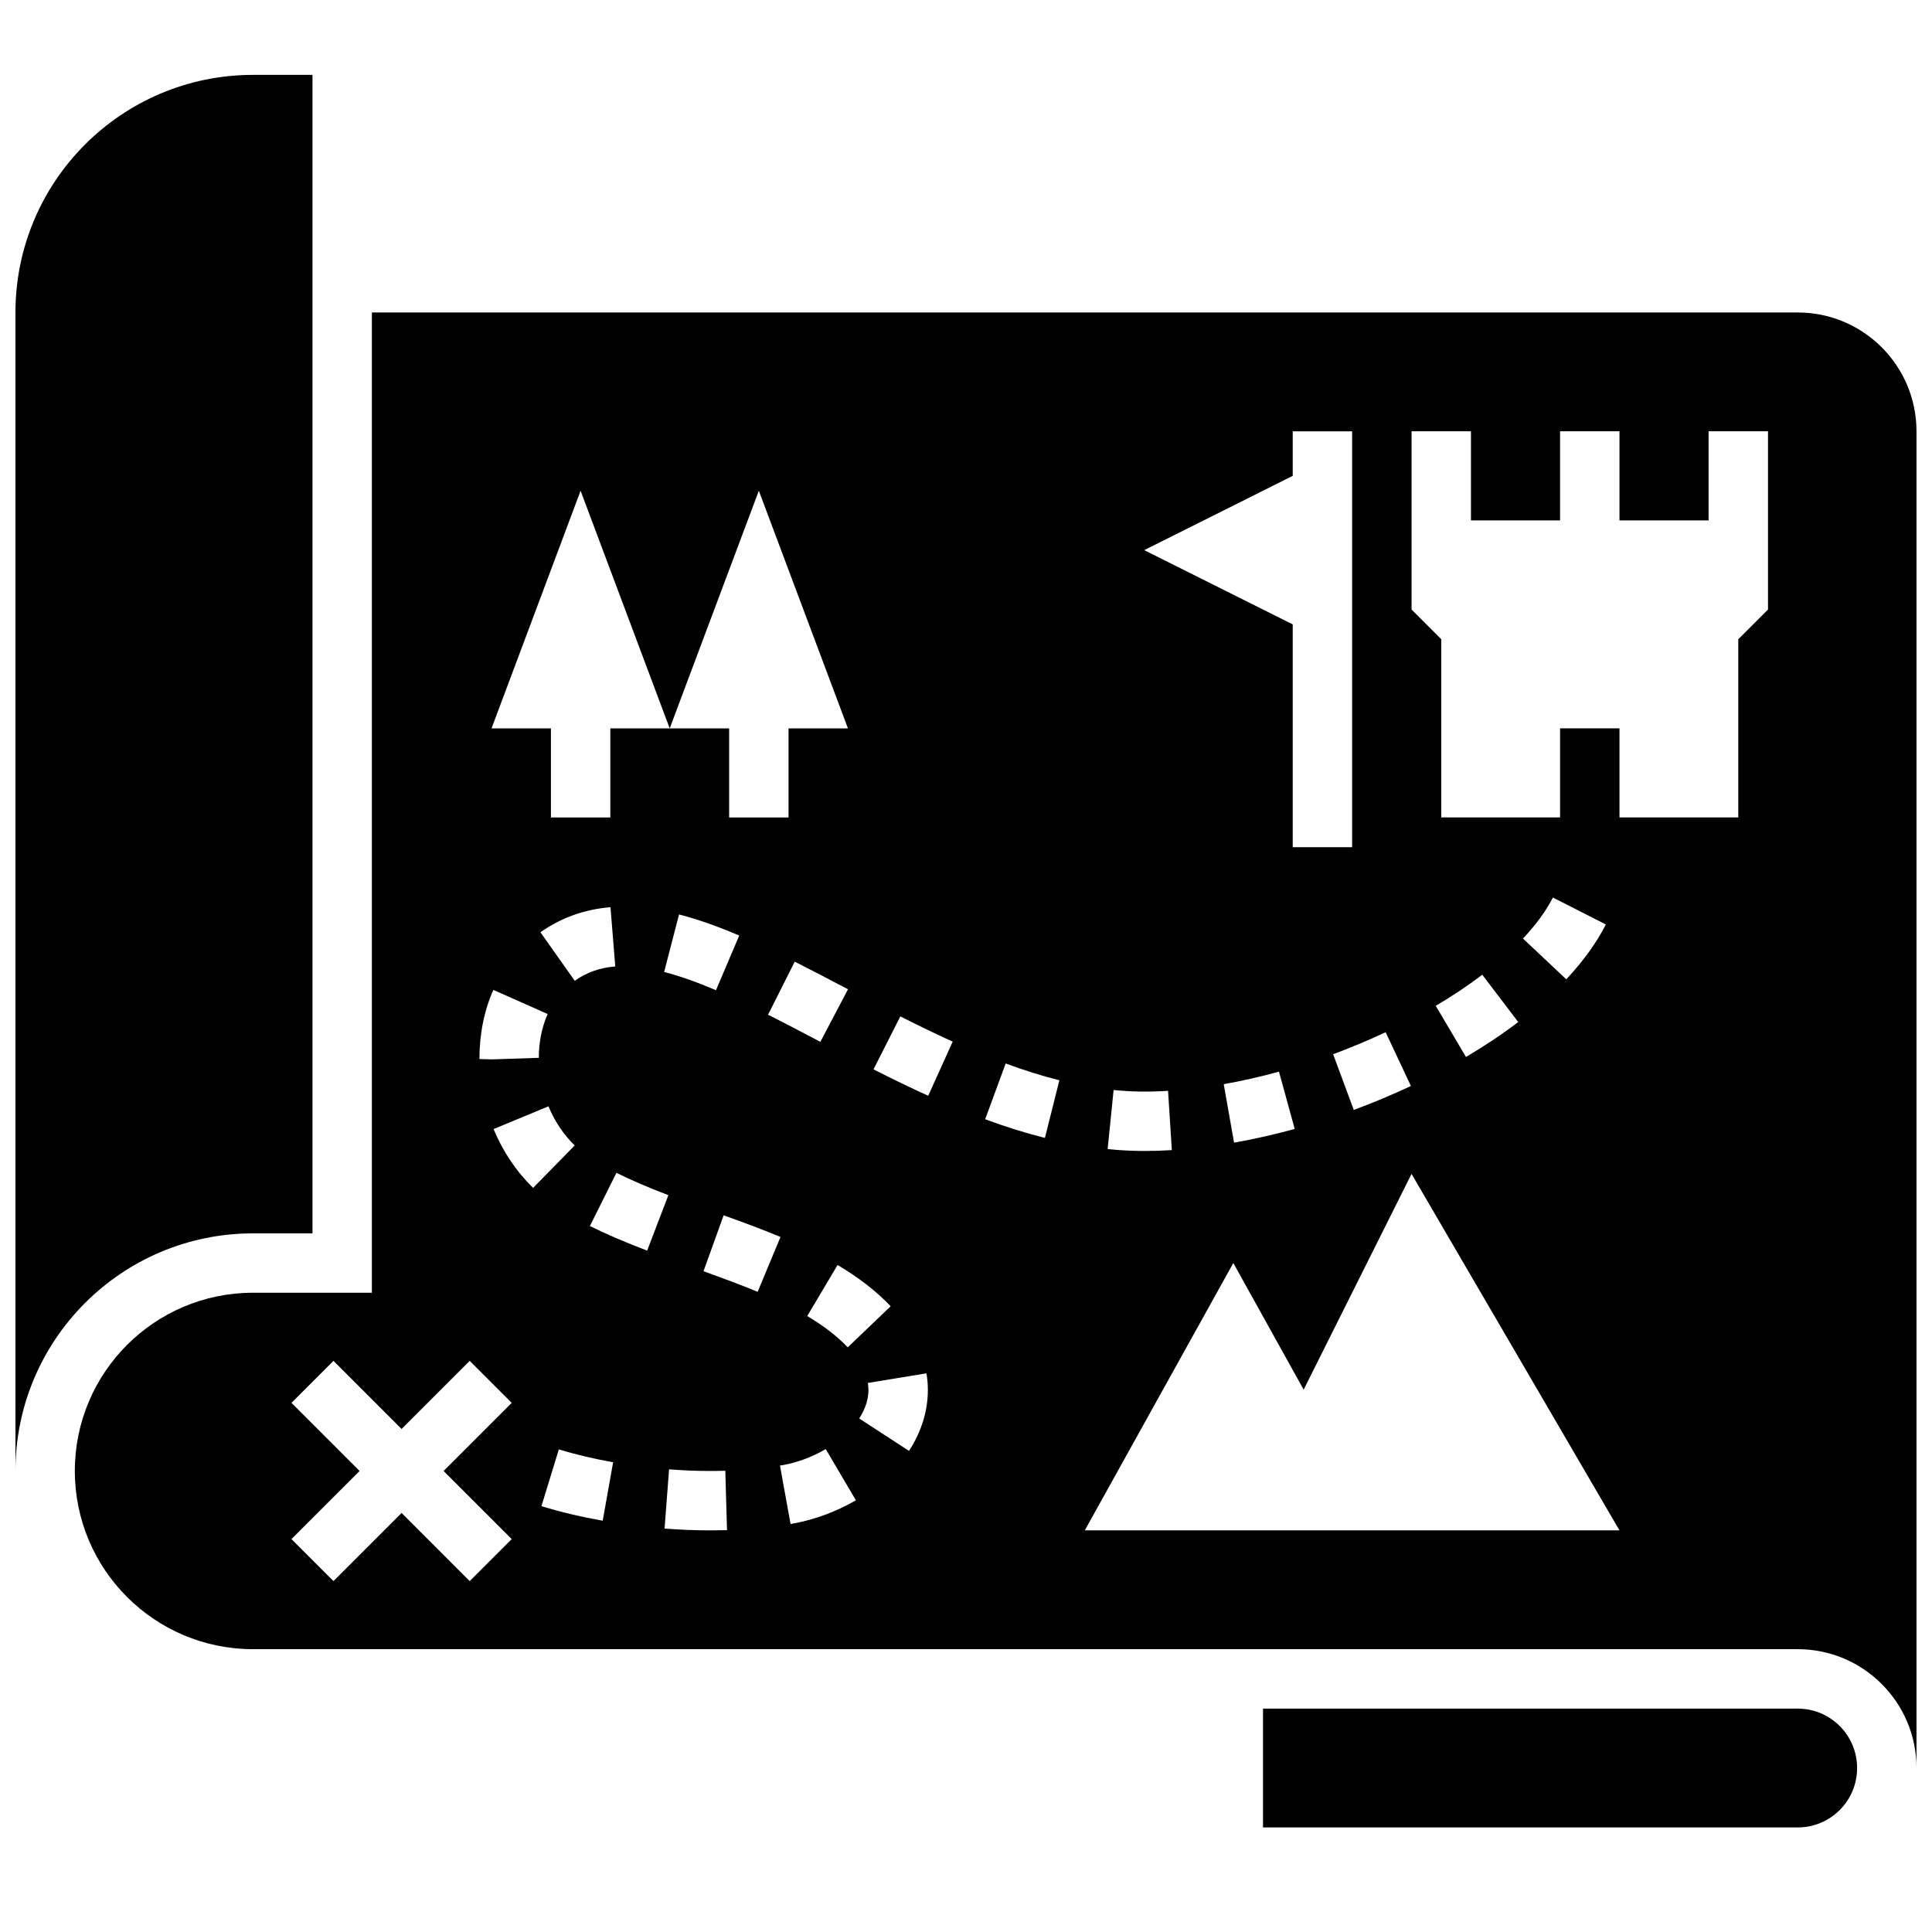 <?xml version="1.0" encoding="UTF-8"?>
<!-- Uploaded to: SVG Repo, www.svgrepo.com, Generator: SVG Repo Mixer Tools -->
<svg width="800px" height="800px" version="1.1" viewBox="144 144 512 512" xmlns="http://www.w3.org/2000/svg">
 <defs>
  <clipPath id="b">
   <path d="m148.09 163h78.906v371h-78.906z"/>
  </clipPath>
  <clipPath id="a">
   <path d="m163 226h488.9v387h-488.9z"/>
  </clipPath>
 </defs>
 <path d="m620.41 628.29h-141.7v-31.488h141.7c8.699 0 15.742 7.047 15.742 15.742 0.004 8.699-7.043 15.746-15.742 15.746z"/>
 <g clip-path="url(#b)">
  <path d="m211.07 163.84h15.742v307.01l-15.742 0.004c-34.777 0-62.977 28.199-62.977 62.977v-307.01c0-34.777 28.199-62.977 62.977-62.977z"/>
 </g>
 <g clip-path="url(#a)">
  <path d="m620.41 226.81h-377.86v259.78h-31.488c-26.086 0-47.23 21.145-47.23 47.23 0 26.086 21.145 47.23 47.23 47.23h409.34c17.391 0 31.488 14.098 31.488 31.488v-354.24c0-17.387-14.098-31.488-31.488-31.488zm-102.5 204.99c-4.871 2.289-9.973 4.426-15.145 6.344l-5.473-14.762c4.754-1.77 9.438-3.731 13.918-5.832zm-31.324-161.69v-11.809h15.742v110.21h-15.742v-59.039l-39.359-19.68zm0.527 173.07c-5.391 1.48-10.801 2.707-16.074 3.637l-2.738-15.5c4.785-0.844 9.715-1.961 14.641-3.312zm-47.996-10.32c4.762 0.488 9.5 0.543 14.43 0.219l1 15.711c-2.473 0.156-4.922 0.227-7.32 0.227-3.234 0-6.473-0.172-9.691-0.496zm-77.711-12.766c-4.723-2.481-9.344-4.914-13.863-7.18l7.07-14.066c4.598 2.312 9.312 4.785 14.121 7.32zm18.633 70.074-11.375 10.887c-2.832-2.969-6.352-5.676-10.738-8.289l8.039-13.531c5.637 3.344 10.242 6.918 14.074 10.934zm-82.176-216.12 23.617 62.977 23.617-62.977 23.617 62.977h-15.742v23.617h-15.742v-23.617h-31.484v23.617h-15.742v-23.617h-15.742zm42.043 117.88-6.164 14.484c-5.172-2.195-9.676-3.777-13.738-4.832l3.953-15.242c4.828 1.246 10.047 3.07 15.949 5.59zm-32.855 8.195c-4.078 0.324-7.59 1.566-10.738 3.793l-9.086-12.855c5.449-3.848 11.691-6.086 18.562-6.644zm-32.309 6.211 14.391 6.391c-1.527 3.441-2.34 7.453-2.34 11.609l-12.344 0.41-3.394-0.086c-0.004-6.668 1.27-12.887 3.688-18.324zm4.867 145.54-11.133 11.133-18.051-18.055-18.051 18.051-11.133-11.133 18.055-18.047-18.051-18.051 11.133-11.133 18.047 18.051 18.051-18.051 11.133 11.133-18.051 18.051zm-4.805-108.66 14.547-6.031c1.652 3.992 3.992 7.477 6.949 10.375l-11.02 11.242c-4.484-4.375-8.004-9.625-10.477-15.586zm28.922 103.79c-5.738-1.016-11.211-2.312-16.238-3.856l4.613-15.051c4.426 1.363 9.273 2.504 14.383 3.418zm-3.391-78.098 7.031-14.098c3.863 1.93 8.234 3.809 13.762 5.926l-5.629 14.695c-6.019-2.297-10.828-4.375-15.164-6.523zm31.809 80.656c-3.977 0-8.023-0.164-12.027-0.48l1.195-15.695c3.699 0.285 7.07 0.441 11.09 0.434 1.281 0 2.551-0.016 3.816-0.055l0.449 15.742c-1.492 0.039-3.043 0.016-4.523 0.055zm-1.707-68.684 5.336-14.809c5.109 1.836 10.188 3.707 15.066 5.738l-6.047 14.531c-4.648-1.918-9.492-3.695-14.355-5.461zm23.852 66.859s-0.77 0.133-0.781 0.133l-2.809-15.484 0.992-0.164c3.731-0.691 7.668-2.156 11.133-4.203l7.996 13.562c-5.047 2.957-10.754 5.094-16.531 6.156zm30.605-19.234-13.195-8.598c1.613-2.481 2.441-5.016 2.449-7.519 0-0.605-0.055-1.242-0.156-1.891l15.531-2.551c0.25 1.504 0.371 2.992 0.371 4.457-0.008 5.539-1.738 11.105-5 16.102zm5.094-94.117c-4.894-2.211-9.73-4.582-14.5-7l7.117-14.035c4.551 2.305 9.188 4.566 13.871 6.691zm30.93 11.172c-5.094-1.273-10.281-2.898-15.84-4.945l5.441-14.777c5.031 1.852 9.676 3.305 14.227 4.449zm10.566 104 39.359-70.848 18.641 33.559 28.59-57.176 55.105 94.465zm93.008-139.01c4.465-2.629 8.613-5.406 12.328-8.234l9.531 12.531c-4.203 3.195-8.863 6.32-13.855 9.266zm23.117-17.82c3.457-3.676 6.125-7.336 7.926-10.871l14.035 7.133c-2.481 4.871-6.016 9.762-10.492 14.531zm64.93-110.82v23.617l-7.871 7.871v47.23h-31.488v-23.617h-15.742v23.617h-31.488v-47.23l-7.871-7.871v-47.234h15.742v23.617h23.617v-23.617h15.742v23.617h23.617v-23.617h15.742z"/>
 </g>
</svg>